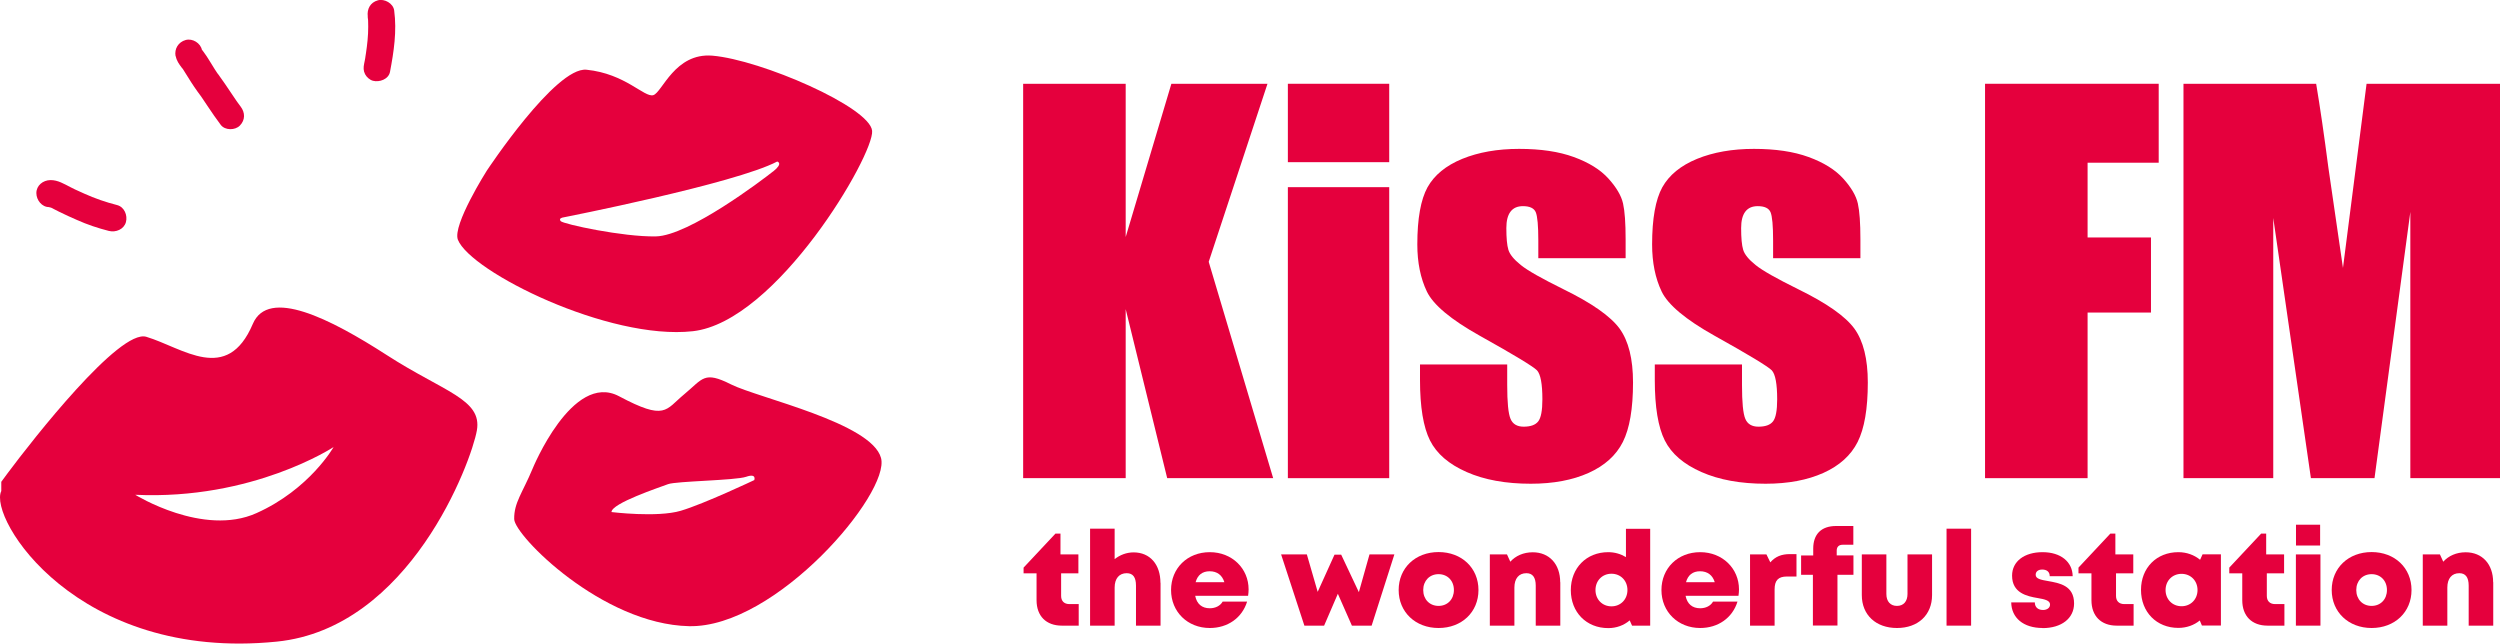 <?xml version="1.0" encoding="UTF-8"?><svg id="_レイヤー_2" xmlns="http://www.w3.org/2000/svg" width="233.08" height="60" viewBox="0 0 233.08 60"><defs><style>.cls-1{fill:#e5003d;}</style></defs><g id="_レイヤー_1-2"><path class="cls-1" d="M118.17,7.81l-5.48,16.6,6.01,20.17h-9.88l-3.87-15.76v15.76h-9.56V7.81h9.56v14.29l4.26-14.29h8.97Z"/><path class="cls-1" d="M129.52,7.81v7.31h-9.45v-7.31h9.45ZM129.52,17.45v27.13h-9.45v-27.13h9.45Z"/><path class="cls-1" d="M151.55,24.07h-8.13v-1.64c0-1.39-.08-2.27-.24-2.65-.16-.37-.56-.56-1.19-.56-.52,0-.9.17-1.16.51-.26.34-.39.85-.39,1.53,0,.92.06,1.6.19,2.03.13.43.51.9,1.16,1.42.64.52,1.96,1.26,3.96,2.25,2.66,1.3,4.41,2.53,5.25,3.68.83,1.15,1.25,2.82,1.25,5.02,0,2.45-.32,4.3-.95,5.55s-1.7,2.21-3.19,2.88c-1.49.67-3.29,1.01-5.39,1.01-2.33,0-4.33-.36-5.98-1.09-1.66-.73-2.8-1.71-3.42-2.95-.62-1.24-.93-3.12-.93-5.63v-1.45h8.13v1.91c0,1.62.1,2.67.31,3.16.2.48.61.73,1.22.73.65,0,1.1-.16,1.36-.49.26-.33.39-1.01.39-2.06,0-1.44-.17-2.34-.5-2.7-.35-.36-2.13-1.44-5.34-3.23-2.7-1.51-4.34-2.89-4.93-4.12-.59-1.23-.89-2.7-.89-4.39,0-2.41.32-4.18.95-5.33.64-1.14,1.71-2.02,3.24-2.65,1.52-.62,3.29-.93,5.3-.93s3.7.25,5.1.76c1.4.51,2.48,1.18,3.23,2.01.75.83,1.2,1.61,1.36,2.32.16.71.24,1.82.24,3.34v1.75Z"/><path class="cls-1" d="M173.44,24.07h-8.13v-1.64c0-1.39-.08-2.27-.24-2.65-.16-.37-.56-.56-1.19-.56-.52,0-.9.17-1.16.51-.26.34-.39.85-.39,1.53,0,.92.06,1.6.19,2.03.13.43.51.9,1.16,1.42.64.52,1.96,1.26,3.96,2.25,2.66,1.3,4.41,2.53,5.25,3.68.83,1.15,1.25,2.82,1.25,5.02,0,2.45-.32,4.3-.95,5.55s-1.7,2.21-3.19,2.88c-1.49.67-3.29,1.01-5.39,1.01-2.33,0-4.33-.36-5.98-1.09-1.66-.73-2.8-1.71-3.42-2.95-.62-1.24-.93-3.12-.93-5.63v-1.45h8.13v1.91c0,1.62.1,2.67.31,3.16.2.48.61.73,1.22.73.65,0,1.1-.16,1.36-.49.26-.33.39-1.01.39-2.06,0-1.44-.17-2.34-.5-2.7-.35-.36-2.13-1.44-5.34-3.23-2.7-1.51-4.34-2.89-4.93-4.12-.59-1.23-.89-2.7-.89-4.39,0-2.41.32-4.18.95-5.33.64-1.14,1.71-2.02,3.24-2.65,1.52-.62,3.29-.93,5.3-.93s3.7.25,5.1.76c1.4.51,2.48,1.18,3.23,2.01.75.83,1.2,1.61,1.36,2.32.16.71.24,1.82.24,3.34v1.75Z"/><path class="cls-1" d="M185.07,7.81h16.19v7.36h-6.63v6.97h5.91v7h-5.91v15.44h-9.56V7.81Z"/><path class="cls-1" d="M233.08,7.81v36.77h-8.36v-24.82s-3.34,24.82-3.34,24.82h-5.93l-3.51-24.26v24.26h-8.37V7.81h12.37c.37,2.21.75,4.82,1.14,7.82l1.36,9.35,2.2-17.17h12.44Z"/><path class="cls-1" d="M100.57,56.33v2h-1.57c-1.47,0-2.36-.9-2.36-2.37v-2.51h-1.21v-.53l2.97-3.17h.47v1.94h1.67v1.76h-1.61v2.11c0,.48.29.76.77.76h.88Z"/><path class="cls-1" d="M108.2,54.33v4h-2.29v-3.73c0-.77-.27-1.16-.87-1.16-.69,0-1.12.49-1.12,1.34v3.55h-2.29v-9.04h2.29v2.84c.49-.39,1.11-.63,1.77-.63,1.52,0,2.5,1.12,2.5,2.84Z"/><path class="cls-1" d="M116.36,55.55h-4.93c.15.76.63,1.16,1.36,1.16.53,0,.98-.23,1.2-.62h2.28c-.47,1.52-1.81,2.46-3.48,2.46-2.07,0-3.61-1.51-3.61-3.54s1.52-3.53,3.61-3.53,3.62,1.53,3.62,3.47c0,.2-.02.4-.05.61ZM111.47,54.28h2.68c-.2-.66-.68-1.02-1.37-1.02s-1.13.36-1.31,1.02Z"/><path class="cls-1" d="M130,51.69l-2.12,6.64h-1.84l-1.31-2.97-1.28,2.97h-1.84l-2.17-6.64h2.4l1.01,3.49,1.57-3.47h.62l1.65,3.5.99-3.52h2.34Z"/><path class="cls-1" d="M130.4,55.01c0-2.06,1.56-3.54,3.72-3.54s3.72,1.48,3.72,3.54-1.56,3.54-3.72,3.54-3.72-1.49-3.72-3.54ZM134.12,56.49c.83,0,1.43-.61,1.43-1.48s-.6-1.48-1.43-1.48-1.43.61-1.43,1.48.6,1.48,1.43,1.48h0Z"/><path class="cls-1" d="M145.47,54.28v4.05h-2.29v-3.73c0-.77-.29-1.16-.87-1.16-.71,0-1.12.5-1.12,1.34v3.55h-2.29v-6.64h1.6l.31.68c.49-.55,1.23-.88,2.09-.88,1.54,0,2.56,1.1,2.56,2.79Z"/><path class="cls-1" d="M153.85,49.29v9.04h-1.69l-.22-.49c-.54.46-1.23.72-2,.72-2.04,0-3.49-1.48-3.49-3.54s1.45-3.54,3.49-3.54c.61,0,1.17.17,1.65.46v-2.64h2.26ZM151.73,55.01c0-.87-.63-1.52-1.49-1.52s-1.49.65-1.49,1.52.63,1.52,1.49,1.52,1.49-.65,1.49-1.52Z"/><path class="cls-1" d="M162.08,55.55h-4.93c.15.76.63,1.16,1.36,1.16.53,0,.98-.23,1.2-.62h2.28c-.47,1.52-1.81,2.46-3.48,2.46-2.07,0-3.61-1.51-3.61-3.54s1.52-3.53,3.61-3.53,3.62,1.53,3.62,3.47c0,.2-.02.4-.05.61ZM157.19,54.28h2.68c-.2-.66-.68-1.02-1.37-1.02s-1.13.36-1.31,1.02Z"/><path class="cls-1" d="M167.49,51.66v2.09h-.89c-.81,0-1.15.36-1.15,1.2v3.38h-2.29v-6.64h1.53l.36.74c.47-.54,1.04-.77,1.83-.77h.61Z"/><path class="cls-1" d="M172.8,53.59h-1.49v4.73h-2.29v-4.73h-1.1v-1.8s1.13,0,1.13,0v-.64c0-1.33.73-2.11,2.14-2.11h1.6v1.75h-1.01c-.34,0-.54.2-.54.54v.45h1.56v1.8Z"/><path class="cls-1" d="M173.58,55.48v-3.79h2.29v3.69c0,.7.38,1.11.99,1.11s.98-.42.98-1.11v-3.69h2.29v3.79c0,1.86-1.31,3.07-3.27,3.07s-3.28-1.21-3.28-3.07Z"/><path class="cls-1" d="M181.48,49.29h2.29v9.04h-2.29v-9.04Z"/><path class="cls-1" d="M190.44,58.55c-1.81,0-2.91-.96-2.93-2.39h2.2c0,.49.34.71.77.71.33,0,.65-.17.65-.51,0-.38-.5-.49-1.14-.6-1.03-.17-2.4-.48-2.4-2.09,0-1.33,1.14-2.19,2.84-2.19s2.79.9,2.81,2.24h-2.14c0-.42-.29-.62-.7-.62-.37,0-.61.18-.61.49,0,.38.51.47,1.14.58,1.05.19,2.44.4,2.44,2.09,0,1.39-1.17,2.3-2.94,2.3h0Z"/><path class="cls-1" d="M198.92,56.33v2h-1.57c-1.47,0-2.36-.9-2.36-2.37v-2.51h-1.21v-.53l2.97-3.17h.47v1.94h1.67v1.76h-1.61v2.11c0,.48.29.76.77.76h.88Z"/><path class="cls-1" d="M207.06,51.68v6.64h-1.77l-.2-.47c-.54.44-1.23.69-2,.69-2.03,0-3.48-1.48-3.48-3.54s1.45-3.52,3.48-3.52c.78,0,1.48.26,2.03.71l.23-.51h1.71ZM204.88,55.01c0-.86-.63-1.51-1.49-1.51s-1.49.65-1.49,1.51.63,1.51,1.49,1.51,1.49-.65,1.49-1.51Z"/><path class="cls-1" d="M212.98,56.33v2h-1.57c-1.47,0-2.36-.9-2.36-2.37v-2.51h-1.21v-.53l2.97-3.17h.47v1.94h1.67v1.76h-1.61v2.11c0,.48.29.76.77.76h.88Z"/><path class="cls-1" d="M214.05,51.69h2.29v6.64h-2.29v-6.64ZM214.06,48.92h2.25v1.94h-2.25v-1.94Z"/><path class="cls-1" d="M217.39,55.01c0-2.06,1.56-3.54,3.72-3.54s3.72,1.48,3.72,3.54-1.56,3.54-3.72,3.54-3.72-1.49-3.72-3.54ZM221.11,56.49c.83,0,1.43-.61,1.43-1.48s-.6-1.48-1.43-1.48-1.43.61-1.43,1.48.6,1.48,1.43,1.48h0Z"/><path class="cls-1" d="M232.45,54.28v4.05h-2.29v-3.73c0-.77-.29-1.16-.87-1.16-.71,0-1.12.5-1.12,1.34v3.55h-2.29v-6.64h1.6l.31.68c.49-.55,1.23-.88,2.09-.88,1.54,0,2.56,1.1,2.56,2.79Z"/><path class="cls-1" d="M36.07,33.11c-5.31-3.42-11.05-6.32-12.5-2.91-2.4,5.65-6.51,2.23-9.93,1.2-2.5-.75-10.58,9.57-12.93,12.72-.38.5-.59.8-.59.8v.86c-1.23,2.5,7.02,15.92,25.68,14.04,12.43-1.25,18.15-16.78,18.66-19.69.51-2.91-3.08-3.59-8.39-7.02ZM23.91,47.84c-4.96,2.23-11.3-1.71-11.3-1.71,10.96.51,18.49-4.45,18.49-4.45,0,0-2.23,3.94-7.19,6.16Z"/><path class="cls-1" d="M66.42,5.19c-3.51-.29-4.68,3.43-5.51,3.68-.84.25-2.59-2-6.23-2.37-2.89-.29-9.3,9.42-9.3,9.42,0,0-3.22,5.08-2.69,6.43,1.18,2.99,14.07,9.4,21.9,8.53,7.83-.87,16.92-16.46,16.72-18.68s-10.39-6.63-14.89-7.01ZM72.08,15.98c-.98.78-7.85,6-10.93,6.06-3.08.06-8.63-1.15-8.87-1.42-.24-.27.19-.34.19-.34,0,0,16.05-3.15,19.99-5.22,0,0,.61.14-.37.92Z"/><path class="cls-1" d="M82.14,42.7c-.87-3.28-11.44-5.59-13.98-6.86-2.54-1.28-2.61-.54-4.37.92-1.77,1.46-1.72,2.5-6.08.18-4.36-2.31-8.07,6.79-8.07,6.79-.91,2.19-1.73,3.14-1.7,4.67.03,1.53,8.19,9.8,16.3,9.98,8.11.18,18.78-12.41,17.9-15.68ZM70.32,44.76s-4.66,2.21-6.85,2.86c-2.19.65-6.46.12-6.46.12,0-.82,4.51-2.31,5.27-2.6.76-.29,6.28-.34,7.29-.69,1.01-.35.75.32.75.32Z"/><path class="cls-1" d="M4.6,19.33c.14,0,.13,0-.04-.03.07.02.13.04.19.06.27.08-.16-.09.07.03s.46.24.69.35c.55.27,1.11.53,1.67.77.96.43,1.95.76,2.97,1.02.64.16,1.4-.14,1.59-.82.17-.63-.14-1.41-.82-1.59-1.06-.27-2.07-.62-3.07-1.07-.26-.11-.51-.23-.77-.35.24.11-.09-.04-.11-.05-.14-.07-.27-.13-.4-.2-.59-.3-1.18-.67-1.87-.66s-1.31.5-1.31,1.21c0,.65.51,1.32,1.21,1.31h0Z"/><path class="cls-1" d="M16.39,5.25c.07.4.3.72.54,1.04.03.04.07.08.1.12.18.2-.13-.21-.02-.04.08.13.17.26.25.4.37.6.74,1.19,1.15,1.76.08.11.17.23.25.34-.15-.21,0,0,.03.04.04.06.08.12.12.17.18.26.35.52.53.79.4.6.81,1.2,1.24,1.77.4.53,1.34.52,1.78.07.52-.53.5-1.22.07-1.78-.08-.11-.17-.22-.25-.34-.2-.27.08.13-.03-.04-.04-.06-.08-.12-.12-.17-.17-.25-.34-.49-.5-.74-.37-.56-.75-1.11-1.14-1.65-.04-.06-.08-.11-.13-.17.07.09.07.11,0,0-.08-.12-.15-.23-.23-.35-.16-.25-.31-.5-.47-.76-.19-.31-.38-.61-.6-.9-.07-.09-.14-.19-.22-.27-.1-.12.13.21.06.07-.07-.13.08.31.03.06-.12-.65-.88-1.12-1.52-.94-.68.19-1.07.82-.94,1.52h0Z"/><path class="cls-1" d="M34.28,1.55s.04.4.03.19,0,.16.01.2c0,.18.01.37.01.55,0,.42-.02.84-.06,1.26s-.09.81-.15,1.21c-.02.11-.03.21-.05.32-.01.08-.05.37,0,.03-.03.21-.08.42-.12.63-.07.35-.08.65.09.98.14.27.43.53.73.61.59.16,1.45-.13,1.59-.82.36-1.9.65-3.8.39-5.74-.09-.66-.91-1.11-1.52-.94-.71.2-1.03.81-.94,1.52h0Z"/></g></svg>